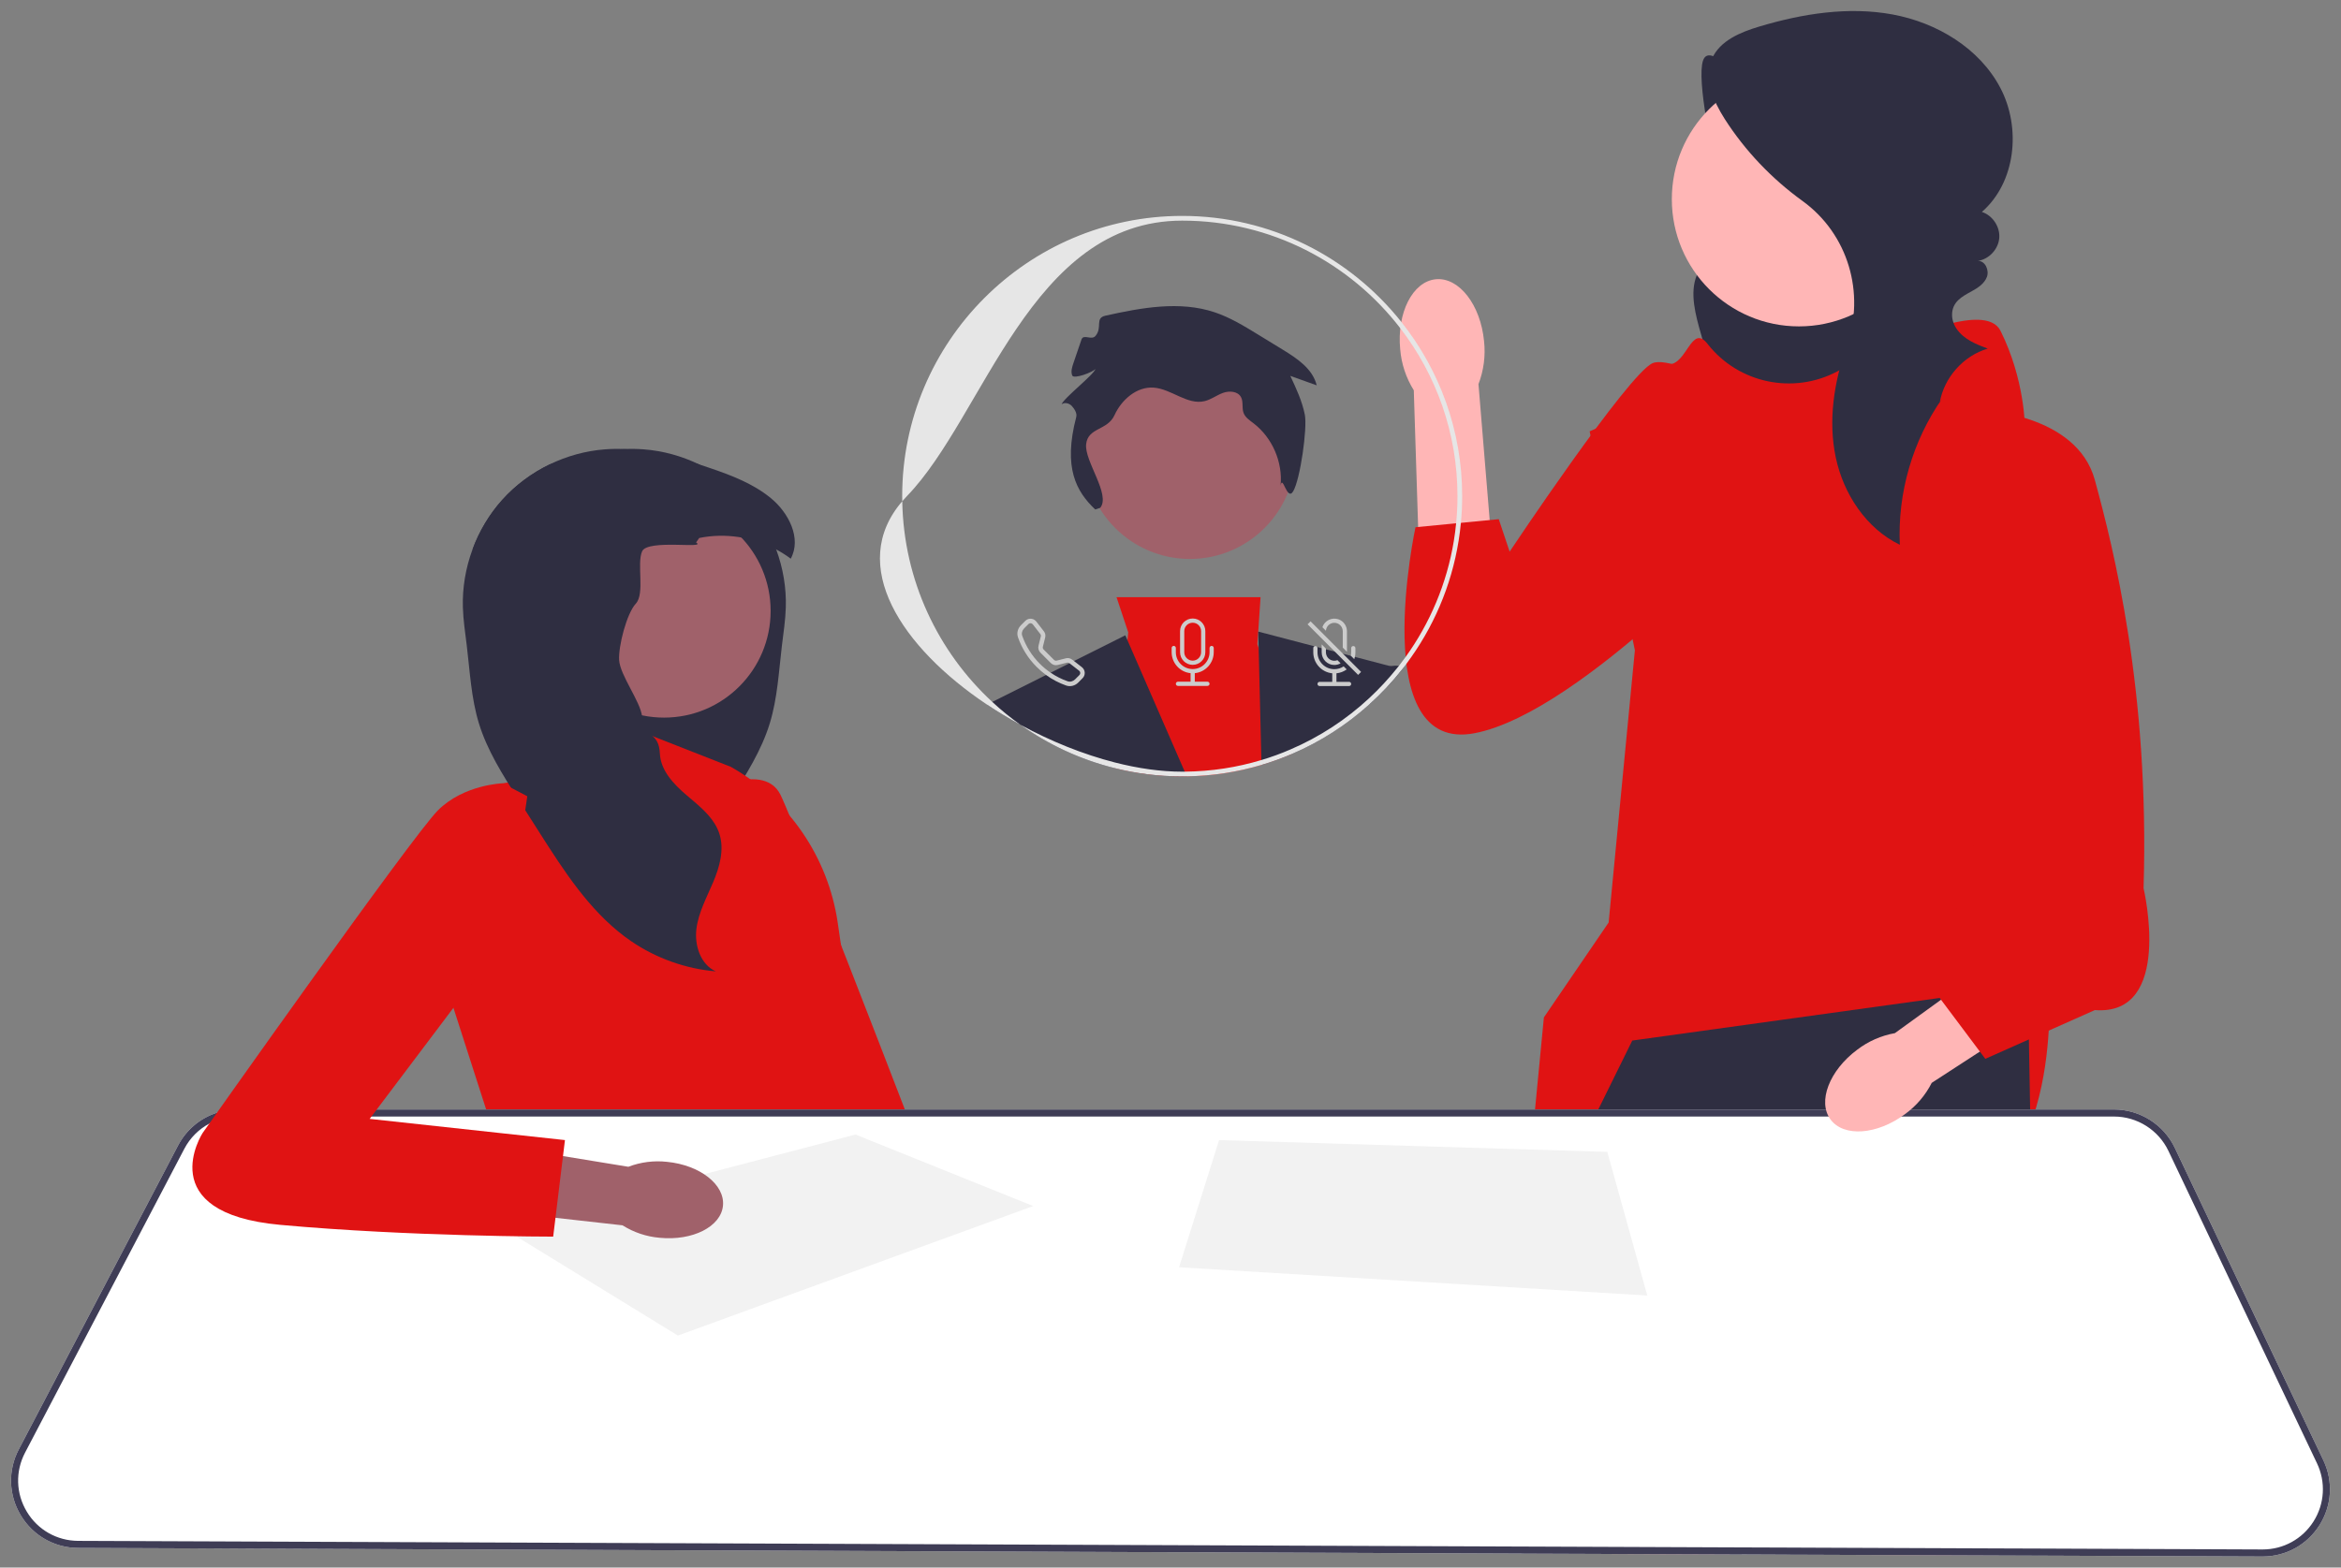 <svg width="106" height="71" viewBox="0 0 106 71" fill="none" xmlns="http://www.w3.org/2000/svg">
<rect x="0" y="0" width="106" height="71" fill="#808080" stroke="none"/>
<g clip-path="url(#clip0_2533_1101)">
<path d="M79.475 3.205C78.682 3.651 77.401 1.886 77.111 2.749C76.821 3.613 77.524 7.097 77.886 7.932C78.067 8.348 78.321 8.728 78.498 9.144C78.675 9.561 78.77 10.04 78.614 10.465C78.341 11.205 77.444 11.506 76.999 12.156C76.48 12.913 76.69 13.932 76.932 14.817C77.141 15.58 77.364 16.35 77.766 17.031C78.168 17.712 78.774 18.305 79.531 18.531C80.496 18.817 81.526 18.477 82.456 18.092C83.35 17.722 84.234 17.302 84.995 16.703C85.755 16.105 86.389 15.31 86.655 14.379C86.988 13.211 86.71 11.933 86.133 10.864C85.555 9.796 84.702 8.905 83.826 8.065C82.35 6.65 80.78 5.333 79.129 4.128L79.475 3.205Z" fill="#2F2E41"/>
<path d="M91.272 63.135L90.523 70.133L90.489 70.453L82.016 70.42L81.971 70.099L81.074 63.686L91.272 63.135Z" fill="#FFB6B6"/>
<path d="M78.317 70.086C78.317 70.191 78.316 70.298 78.315 70.406L69.519 70.372L69.49 70.051L68.948 63.963L78.043 62.859C78.043 62.859 78.336 66.088 78.317 70.086Z" fill="#FFB6B6"/>
<path d="M77.338 15.602C78.735 17.364 81.198 17.875 83.186 16.826C86.024 15.329 89.898 13.613 90.583 14.984C91.686 17.192 91.686 19.334 91.686 19.334L92.788 45.061C92.788 45.061 93.339 55.449 86.449 54.532C79.559 53.615 68.81 57.479 68.81 57.479L69.907 46.081L72.839 41.784L74.027 29.455L71.979 19.537L74.46 18.433C74.46 18.433 74.735 16.502 75.562 16.502C76.389 16.502 76.589 14.646 77.316 15.574C77.323 15.583 77.33 15.592 77.338 15.602Z" fill="#E01313"/>
<path d="M92.286 70.46L90.489 70.453L82.016 70.42L80.913 70.415L80.85 70.094L79.145 61.479L78.879 70.087L78.869 70.407L78.315 70.405L69.519 70.371L68.888 70.367L68.886 70.047L68.849 63.963L68.815 58.329L68.81 57.477L68.811 57.476L71.444 52.131L72.212 50.572L72.37 50.252L73.909 47.13L87.829 45.2L88.042 45.17L91.824 44.647L91.852 46.198L91.868 47.08L91.924 50.252L91.93 50.572L91.937 50.938L92.28 70.139L92.286 70.46Z" fill="#2F2E41"/>
<path d="M81.456 14.783C84.635 14.783 87.212 12.203 87.212 9.021C87.212 5.838 84.635 3.258 81.456 3.258C78.277 3.258 75.7 5.838 75.7 9.021C75.7 12.203 78.277 14.783 81.456 14.783Z" fill="#FFB6B6"/>
<path d="M87.945 18.046C86.602 19.964 85.915 22.335 86.024 24.675C84.501 23.937 83.472 22.376 83.123 20.718C82.773 19.06 83.04 17.319 83.602 15.721C83.607 15.705 83.613 15.689 83.619 15.673C84.472 13.274 83.679 10.593 81.617 9.102C80.226 8.096 79.02 6.834 78.094 5.387C77.572 4.57 77.127 3.546 77.518 2.658C77.878 1.84 78.807 1.458 79.662 1.202C81.616 0.618 83.691 0.286 85.695 0.655C87.7 1.025 89.63 2.179 90.578 3.986C91.525 5.793 91.277 8.259 89.739 9.599C90.224 9.756 90.567 10.271 90.526 10.779C90.485 11.288 90.063 11.741 89.559 11.817C89.888 11.806 90.082 12.239 89.965 12.547C89.848 12.855 89.545 13.046 89.257 13.204C88.846 13.43 88.391 13.666 88.389 14.257C88.388 14.494 88.472 14.724 88.61 14.916C88.944 15.383 89.484 15.593 90.003 15.79C88.905 16.114 88.029 17.097 87.832 18.226L87.945 18.046Z" fill="#2F2E41"/>
<path d="M63.4 15.816C63.243 14.167 63.966 12.748 65.015 12.648C66.064 12.548 67.041 13.805 67.198 15.455C67.27 16.114 67.183 16.78 66.945 17.398L67.522 24.397L64.236 24.598L64.016 17.677C63.665 17.115 63.454 16.477 63.4 15.816Z" fill="#FFB6B6"/>
<path d="M81.306 19.137C81.306 19.137 75.936 15.975 74.831 16.449C73.726 16.923 68.356 24.986 68.356 24.986L67.863 23.515L64.093 23.88C64.093 23.88 61.882 34.156 66.777 33.208C71.673 32.259 79.727 23.405 79.727 23.405L81.306 19.137Z" fill="#E01313"/>
<path d="M31.491 36.126C31.491 36.126 34.523 34.346 35.339 35.996C36.156 37.646 43.698 57.329 43.698 57.329L38.838 58.277L31.491 36.126Z" fill="#E01313"/>
<path d="M24.88 24.367L25.023 24.571C24.49 24.879 24.411 25.656 24.661 26.219C24.911 26.783 25.395 27.201 25.813 27.654C26.231 28.107 26.612 28.667 26.574 29.283C26.53 29.976 25.966 30.546 25.887 31.236C25.774 32.24 26.708 33.121 26.662 34.131C26.627 34.902 26.034 35.522 25.447 36.022C24.987 36.414 24.486 36.808 24.176 37.314C24.09 37.454 24.02 37.602 23.968 37.761C23.736 38.48 23.954 39.262 24.248 39.957C24.542 40.651 24.916 41.329 25.008 42.078C25.098 42.826 24.816 43.69 24.128 43.997C25.499 43.88 26.836 43.401 27.97 42.624C28.073 42.553 28.172 42.481 28.27 42.408C29.879 41.195 31.009 39.443 32.096 37.736C32.186 37.596 32.275 37.455 32.365 37.314C32.606 36.934 32.849 36.556 33.091 36.176C33.782 35.09 34.481 33.988 34.857 32.758C35.204 31.624 35.263 30.426 35.404 29.248C35.474 28.671 35.564 28.096 35.581 27.515C35.609 26.622 35.456 25.725 35.146 24.886C34.842 24.062 34.386 23.294 33.798 22.64C33.197 21.97 32.461 21.425 31.651 21.033C30.866 20.653 30.012 20.417 29.143 20.352C28.851 20.33 28.561 20.326 28.27 20.34C27.124 20.387 25.992 20.677 24.89 21.033C24.08 21.425 23.344 21.97 22.742 22.64C22.154 23.294 21.698 24.062 21.395 24.886C22.451 24.322 23.705 24.127 24.88 24.367Z" fill="#2F2E41"/>
<path d="M33.092 34.733L27.659 32.6L27.521 34.733L22.758 35.48L20.52 45.613L22.545 51.906L37.673 52.332L37.141 50.199C37.141 50.199 39.591 47.426 38.099 42.946L37.934 41.806C37.501 38.825 35.713 36.213 33.092 34.733Z" fill="#E01313"/>
<path d="M30.068 32.503C32.734 32.503 34.894 30.34 34.894 27.672C34.894 25.003 32.734 22.84 30.068 22.84C27.403 22.84 25.242 25.003 25.242 27.672C25.242 30.34 27.403 32.503 30.068 32.503Z" fill="#A0616A"/>
<path d="M20.959 27.515C20.976 28.096 21.067 28.671 21.136 29.248C21.278 30.426 21.337 31.624 21.683 32.758C22.06 33.988 22.759 35.09 23.45 36.176C23.692 36.556 23.934 36.934 24.176 37.314C24.266 37.455 24.355 37.596 24.444 37.736C25.532 39.443 26.662 41.195 28.27 42.408C28.369 42.481 28.468 42.553 28.57 42.624C29.705 43.401 31.042 43.88 32.412 43.997C31.724 43.69 31.442 42.826 31.533 42.078C31.625 41.329 31.999 40.651 32.292 39.957C32.586 39.262 32.805 38.48 32.573 37.761C32.521 37.602 32.45 37.454 32.365 37.314C32.054 36.808 31.554 36.414 31.094 36.022C30.506 35.522 29.914 34.902 29.879 34.131C29.833 33.121 29.188 33.459 29.075 32.455C28.996 31.765 28.077 30.59 28.034 29.897C27.995 29.281 28.372 27.792 28.791 27.339C29.209 26.886 28.825 25.534 29.075 24.971C29.324 24.407 32.051 24.879 31.518 24.571L31.661 24.367C32.835 24.127 34.09 24.322 35.146 24.886C35.376 25.009 35.596 25.148 35.804 25.305C36.306 24.386 35.71 23.22 34.899 22.558C34.105 21.908 33.127 21.532 32.156 21.202C31.988 21.145 31.82 21.088 31.65 21.033C30.549 20.677 29.416 20.387 28.27 20.34C27.98 20.326 27.689 20.33 27.398 20.352C26.528 20.417 25.675 20.653 24.89 21.033C24.08 21.425 23.344 21.97 22.742 22.64C22.154 23.294 21.698 24.062 21.395 24.886C21.084 25.725 20.932 26.622 20.959 27.515Z" fill="#2F2E41"/>
<path d="M105.202 66.142L98.475 51.991C97.973 50.935 96.894 50.252 95.725 50.252H10.759C10.436 50.252 10.122 50.302 9.826 50.398C9.077 50.638 8.44 51.163 8.062 51.884L0.852 65.646C0.353 66.596 0.386 67.714 0.94 68.633C1.493 69.554 2.464 70.106 3.537 70.111L68.888 70.368L69.519 70.371L78.315 70.405L78.869 70.407L80.913 70.416L82.016 70.42L90.489 70.453L92.286 70.46L102.44 70.5H102.453C103.502 70.5 104.462 69.971 105.024 69.084C105.589 68.194 105.655 67.093 105.202 66.142Z" fill="white"/>
<path d="M105.202 66.142L98.475 51.991C97.973 50.935 96.894 50.252 95.725 50.252H10.759C10.436 50.252 10.122 50.302 9.826 50.398C9.077 50.638 8.44 51.163 8.062 51.884L0.852 65.646C0.353 66.596 0.386 67.714 0.94 68.633C1.493 69.554 2.464 70.106 3.537 70.111L68.888 70.368L69.519 70.371L78.315 70.405L78.869 70.407L80.913 70.416L82.016 70.42L90.489 70.453L92.286 70.46L102.44 70.5H102.453C103.502 70.5 104.462 69.971 105.024 69.084C105.589 68.194 105.655 67.093 105.202 66.142ZM104.755 68.913C104.251 69.707 103.392 70.18 102.453 70.18H102.442L92.28 70.139L90.523 70.133L81.971 70.099L80.849 70.094L78.878 70.087L78.317 70.085L69.49 70.05L68.886 70.048L3.538 69.791C2.578 69.786 1.708 69.292 1.214 68.469C0.719 67.646 0.689 66.645 1.135 65.794L8.346 52.033C8.606 51.537 9.002 51.145 9.476 50.892C9.863 50.685 10.302 50.572 10.759 50.572H95.725C96.772 50.572 97.737 51.183 98.186 52.128L104.913 66.278C105.319 67.131 105.259 68.116 104.755 68.913Z" fill="#3F3D56"/>
<path d="M30.695 60.492L46.782 54.626L38.738 51.387L22.704 55.586L30.695 60.492Z" fill="#F2F2F2"/>
<path d="M55.199 51.639L53.388 57.398L74.589 58.678L72.778 52.172L55.199 51.639Z" fill="#F2F2F2"/>
<path d="M30.208 52.624C31.699 52.772 32.831 53.662 32.736 54.612C32.642 55.562 31.358 56.211 29.866 56.063C29.27 56.012 28.694 55.819 28.188 55.499L21.88 54.792L22.274 51.836L28.451 52.847C29.011 52.633 29.613 52.557 30.208 52.624Z" fill="#A0616A"/>
<path d="M23.876 36.065L22.758 35.478C22.758 35.478 21 35.532 19.828 36.705C18.656 37.878 9.174 51.318 9.174 51.318C9.174 51.318 6.83 54.945 12.69 55.478C18.549 56.011 25.048 56.011 25.048 56.011L25.581 51.638L16.738 50.678L22.93 42.465L23.876 36.065Z" fill="#E01313"/>
<path d="M57.12 34.645C56.045 34.963 54.91 35.144 53.737 35.161C53.667 35.163 53.598 35.164 53.529 35.164C52.468 35.164 51.438 35.033 50.452 34.785L50.478 34.532L51.051 28.998L51.087 28.644L50.556 27.047H57.078L56.973 28.607L56.935 29.176L56.992 29.356L58.43 33.945L58.494 34.15C58.048 34.34 57.59 34.506 57.12 34.645Z" fill="#E01313"/>
<path d="M50.452 34.785C48.904 34.398 47.468 33.724 46.203 32.824C45.682 32.542 45.176 32.236 44.691 31.911L44.931 31.791L50.954 28.775L51.051 28.997L53.644 34.949L53.736 35.16C53.667 35.162 53.598 35.163 53.529 35.163C52.468 35.163 51.437 35.032 50.452 34.785Z" fill="#2F2E41"/>
<path d="M63.573 30.207C63.546 30.244 63.519 30.279 63.491 30.314C63.041 30.886 62.543 31.417 62.004 31.902L61.999 31.618L61.984 30.569C61.984 30.569 62.415 30.254 62.946 30.172C63.073 30.152 63.206 30.146 63.341 30.16C63.418 30.168 63.495 30.183 63.573 30.207Z" fill="#2F2E41"/>
<path d="M62.004 31.902C60.973 32.833 59.788 33.597 58.494 34.15C58.049 34.341 57.59 34.506 57.121 34.645L57.115 34.424L56.992 29.356L56.974 28.607L62.947 30.172L63.265 30.255L63.492 30.314C63.042 30.886 62.543 31.417 62.004 31.902Z" fill="#2F2E41"/>
<path d="M53.877 25.317C56.52 25.317 58.662 23.172 58.662 20.527C58.662 17.881 56.52 15.736 53.877 15.736C51.235 15.736 49.093 17.881 49.093 20.527C49.093 23.172 51.235 25.317 53.877 25.317Z" fill="#A0616A"/>
<path d="M57.115 34.425C56.013 34.758 54.849 34.94 53.644 34.951L53.736 35.162C54.91 35.145 56.045 34.965 57.12 34.646L57.115 34.425ZM44.931 31.793C42.475 29.521 40.917 26.291 40.854 22.703C38.347 25.608 40.838 29.337 44.691 31.913C45.176 32.237 45.682 32.543 46.203 32.826C45.757 32.509 45.332 32.164 44.931 31.793ZM63.45 14.578C61.125 11.655 57.542 9.779 53.529 9.779C46.539 9.779 40.851 15.473 40.851 22.472C40.851 22.549 40.852 22.626 40.854 22.703C40.92 22.625 40.99 22.548 41.064 22.472C44.58 18.846 46.656 9.993 53.529 9.993C57.546 9.993 61.126 11.905 63.407 14.869C65.028 16.975 65.994 19.613 65.994 22.472C65.994 22.887 65.974 23.298 65.933 23.702C65.907 23.971 65.872 24.238 65.829 24.501C65.511 26.437 64.747 28.226 63.647 29.754C63.548 29.893 63.445 30.028 63.341 30.162C63.315 30.194 63.291 30.226 63.264 30.256C62.876 30.742 62.453 31.197 62 31.619C60.959 32.587 59.753 33.379 58.429 33.946C58.003 34.131 57.564 34.291 57.115 34.425C56.013 34.758 54.849 34.94 53.644 34.951C53.605 34.952 53.567 34.952 53.529 34.952C52.563 34.952 51.529 34.804 50.477 34.534C49.041 34.166 47.572 33.573 46.203 32.826C47.468 33.725 48.904 34.399 50.452 34.786C51.437 35.034 52.468 35.165 53.529 35.165C53.598 35.165 53.667 35.164 53.736 35.162C54.91 35.145 56.045 34.965 57.12 34.646C57.59 34.507 58.048 34.342 58.493 34.151C59.788 33.598 60.973 32.835 62.004 31.903C62.543 31.418 63.041 30.887 63.491 30.315C63.519 30.28 63.547 30.245 63.573 30.209C63.609 30.162 63.646 30.114 63.681 30.066C64.886 28.458 65.717 26.555 66.047 24.487C66.09 24.221 66.124 23.953 66.149 23.681C66.188 23.283 66.207 22.88 66.207 22.472C66.207 19.491 65.175 16.747 63.45 14.578Z" fill="#E6E6E6"/>
<path d="M49.592 23.076C48.731 22.262 48.131 21.184 48.732 18.887C48.776 18.716 48.657 18.532 48.541 18.398C48.425 18.265 48.207 18.203 48.069 18.314C48.167 18.026 49.508 16.995 49.606 16.707C49.492 16.858 48.62 17.184 48.55 17.007C48.48 16.83 48.541 16.632 48.603 16.452L48.968 15.38C49.061 15.11 49.424 15.432 49.606 15.213C49.932 14.821 49.56 14.407 50.058 14.297C51.687 13.937 53.415 13.615 54.998 14.144C55.69 14.375 56.319 14.758 56.941 15.139L58.079 15.835C58.732 16.234 59.441 16.708 59.62 17.453L58.425 17.025C58.691 17.593 58.96 18.167 59.082 18.782C59.203 19.398 58.874 21.714 58.555 22.253C58.275 22.727 58.076 21.454 57.984 21.997C58.09 20.93 57.61 19.824 56.759 19.172C56.585 19.038 56.386 18.91 56.309 18.704C56.222 18.475 56.309 18.199 56.191 17.984C56.044 17.717 55.66 17.691 55.374 17.796C55.088 17.901 54.838 18.098 54.542 18.169C53.757 18.356 53.042 17.613 52.236 17.557C51.469 17.503 50.783 18.105 50.464 18.805C50.145 19.506 49.262 19.354 49.18 20.12C49.097 20.886 50.302 22.401 49.819 23L49.592 23.076Z" fill="#2F2E41"/>
<path d="M48.988 30.219L48.632 29.941L48.548 29.877C48.469 29.814 48.363 29.793 48.264 29.817L47.846 29.922C47.803 29.932 47.756 29.919 47.724 29.887L47.255 29.418C47.223 29.386 47.21 29.339 47.221 29.295L47.325 28.877C47.351 28.778 47.329 28.674 47.266 28.593L46.924 28.152C46.915 28.141 46.906 28.131 46.896 28.121C46.766 27.991 46.556 27.991 46.426 28.121L46.229 28.318C46.087 28.459 46.026 28.671 46.095 28.868C46.272 29.371 46.559 29.829 46.938 30.205C47.072 30.34 47.216 30.463 47.368 30.574C47.645 30.775 47.95 30.935 48.274 31.049C48.471 31.118 48.682 31.056 48.822 30.916L49.019 30.717C49.161 30.576 49.146 30.343 48.988 30.219ZM48.876 30.574L48.678 30.772C48.586 30.863 48.456 30.898 48.341 30.857C48.069 30.762 47.812 30.632 47.575 30.47C47.398 30.351 47.233 30.214 47.081 30.061C46.726 29.706 46.454 29.275 46.287 28.8C46.246 28.685 46.28 28.555 46.372 28.462L46.57 28.265C46.573 28.261 46.578 28.258 46.582 28.254C46.638 28.211 46.719 28.22 46.763 28.277L47.105 28.717C47.129 28.748 47.138 28.79 47.128 28.828L47.024 29.246C46.995 29.359 47.029 29.48 47.111 29.562L47.58 30.031C47.662 30.115 47.782 30.148 47.895 30.119L48.313 30.014C48.351 30.005 48.393 30.013 48.424 30.038L48.429 30.042L48.864 30.38C48.868 30.383 48.872 30.388 48.876 30.391C48.927 30.442 48.927 30.523 48.876 30.574Z" fill="#CCCCCC"/>
<path d="M53.147 29.254C53.2 29.254 53.242 29.297 53.242 29.349V29.54C53.242 29.962 53.584 30.304 54.005 30.304C54.426 30.304 54.768 29.962 54.768 29.54V29.349C54.768 29.297 54.81 29.254 54.863 29.254C54.916 29.254 54.958 29.297 54.958 29.349V29.54C54.958 30.03 54.587 30.441 54.1 30.49V30.876H54.672C54.725 30.876 54.768 30.919 54.768 30.972C54.768 31.024 54.725 31.067 54.672 31.067H53.338C53.285 31.067 53.242 31.024 53.242 30.972C53.242 30.919 53.285 30.876 53.338 30.876H53.91V30.49C53.423 30.441 53.052 30.03 53.052 29.54V29.349C53.052 29.297 53.094 29.254 53.147 29.254Z" fill="#CCCCCC"/>
<path d="M54.005 28.014C53.689 28.014 53.433 28.27 53.433 28.587V29.541C53.433 29.857 53.689 30.113 54.005 30.113C54.321 30.113 54.577 29.857 54.577 29.541V28.587C54.577 28.27 54.321 28.014 54.005 28.014ZM54.386 29.541C54.386 29.751 54.216 29.923 54.005 29.923C53.794 29.923 53.623 29.751 53.623 29.541V28.587C53.623 28.375 53.794 28.205 54.005 28.205C54.216 28.205 54.386 28.375 54.386 28.587V29.541Z" fill="#CCCCCC"/>
<path d="M60.603 28.05C60.303 27.949 59.978 28.109 59.877 28.408L60.038 28.569C60.049 28.367 60.217 28.208 60.42 28.209C60.63 28.21 60.801 28.382 60.8 28.592V29.332L60.99 29.523V28.592C60.99 28.348 60.834 28.129 60.603 28.05ZM61.086 30.883H60.514V30.496C60.681 30.48 60.841 30.419 60.978 30.32L60.84 30.182C60.72 30.263 60.575 30.31 60.418 30.31C59.998 30.31 59.656 29.968 59.656 29.546V29.355C59.656 29.338 59.651 29.321 59.642 29.308C59.626 29.28 59.596 29.261 59.561 29.261C59.544 29.261 59.528 29.265 59.514 29.273C59.485 29.289 59.465 29.32 59.465 29.355V29.546C59.465 30.036 59.837 30.447 60.324 30.496V30.883H59.751C59.698 30.883 59.656 30.926 59.656 30.978C59.656 31.031 59.698 31.074 59.751 31.074H61.086C61.139 31.074 61.181 31.031 61.181 30.978C61.181 30.926 61.139 30.883 61.086 30.883ZM61.277 29.261C61.224 29.261 61.181 29.303 61.181 29.355V29.546C61.181 29.598 61.176 29.649 61.166 29.699L61.176 29.709L61.321 29.855C61.331 29.822 61.341 29.789 61.348 29.754C61.364 29.687 61.372 29.618 61.372 29.546V29.355C61.372 29.303 61.329 29.261 61.277 29.261Z" fill="#CCCCCC"/>
<path d="M60.812 29.613L59.342 28.143L59.207 28.278L60.445 29.517L61.495 30.568L61.63 30.433L60.812 29.613ZM60.559 29.901C60.364 29.979 60.142 29.883 60.065 29.687C60.047 29.642 60.037 29.594 60.037 29.546V29.379L59.846 29.188V29.546C59.846 29.862 60.103 30.119 60.418 30.119C60.517 30.119 60.615 30.093 60.702 30.044L60.559 29.901Z" fill="#CCCCCC"/>
<path d="M86.258 50.463C84.993 51.404 83.483 51.512 82.886 50.706C82.288 49.901 82.829 48.485 84.094 47.545C84.595 47.162 85.179 46.905 85.799 46.795L91.208 42.879L92.99 45.459L87.468 49.046C87.184 49.608 86.769 50.094 86.258 50.463Z" fill="#FFB6B6"/>
<path d="M89.665 18.57C89.665 18.57 94.029 18.708 94.855 21.744C95.682 24.779 97.336 31.249 97.06 40.232C97.06 40.232 98.438 46.026 94.855 45.75L89.894 47.958L86.587 43.543L89.343 40.232L89.665 18.57Z" fill="#E01313"/>
</g>
<defs>
<clipPath id="clip0_2533_1101">
<rect width="105" height="70" fill="white" transform="translate(0.5 0.5)"/>
</clipPath>
</defs>
</svg>
